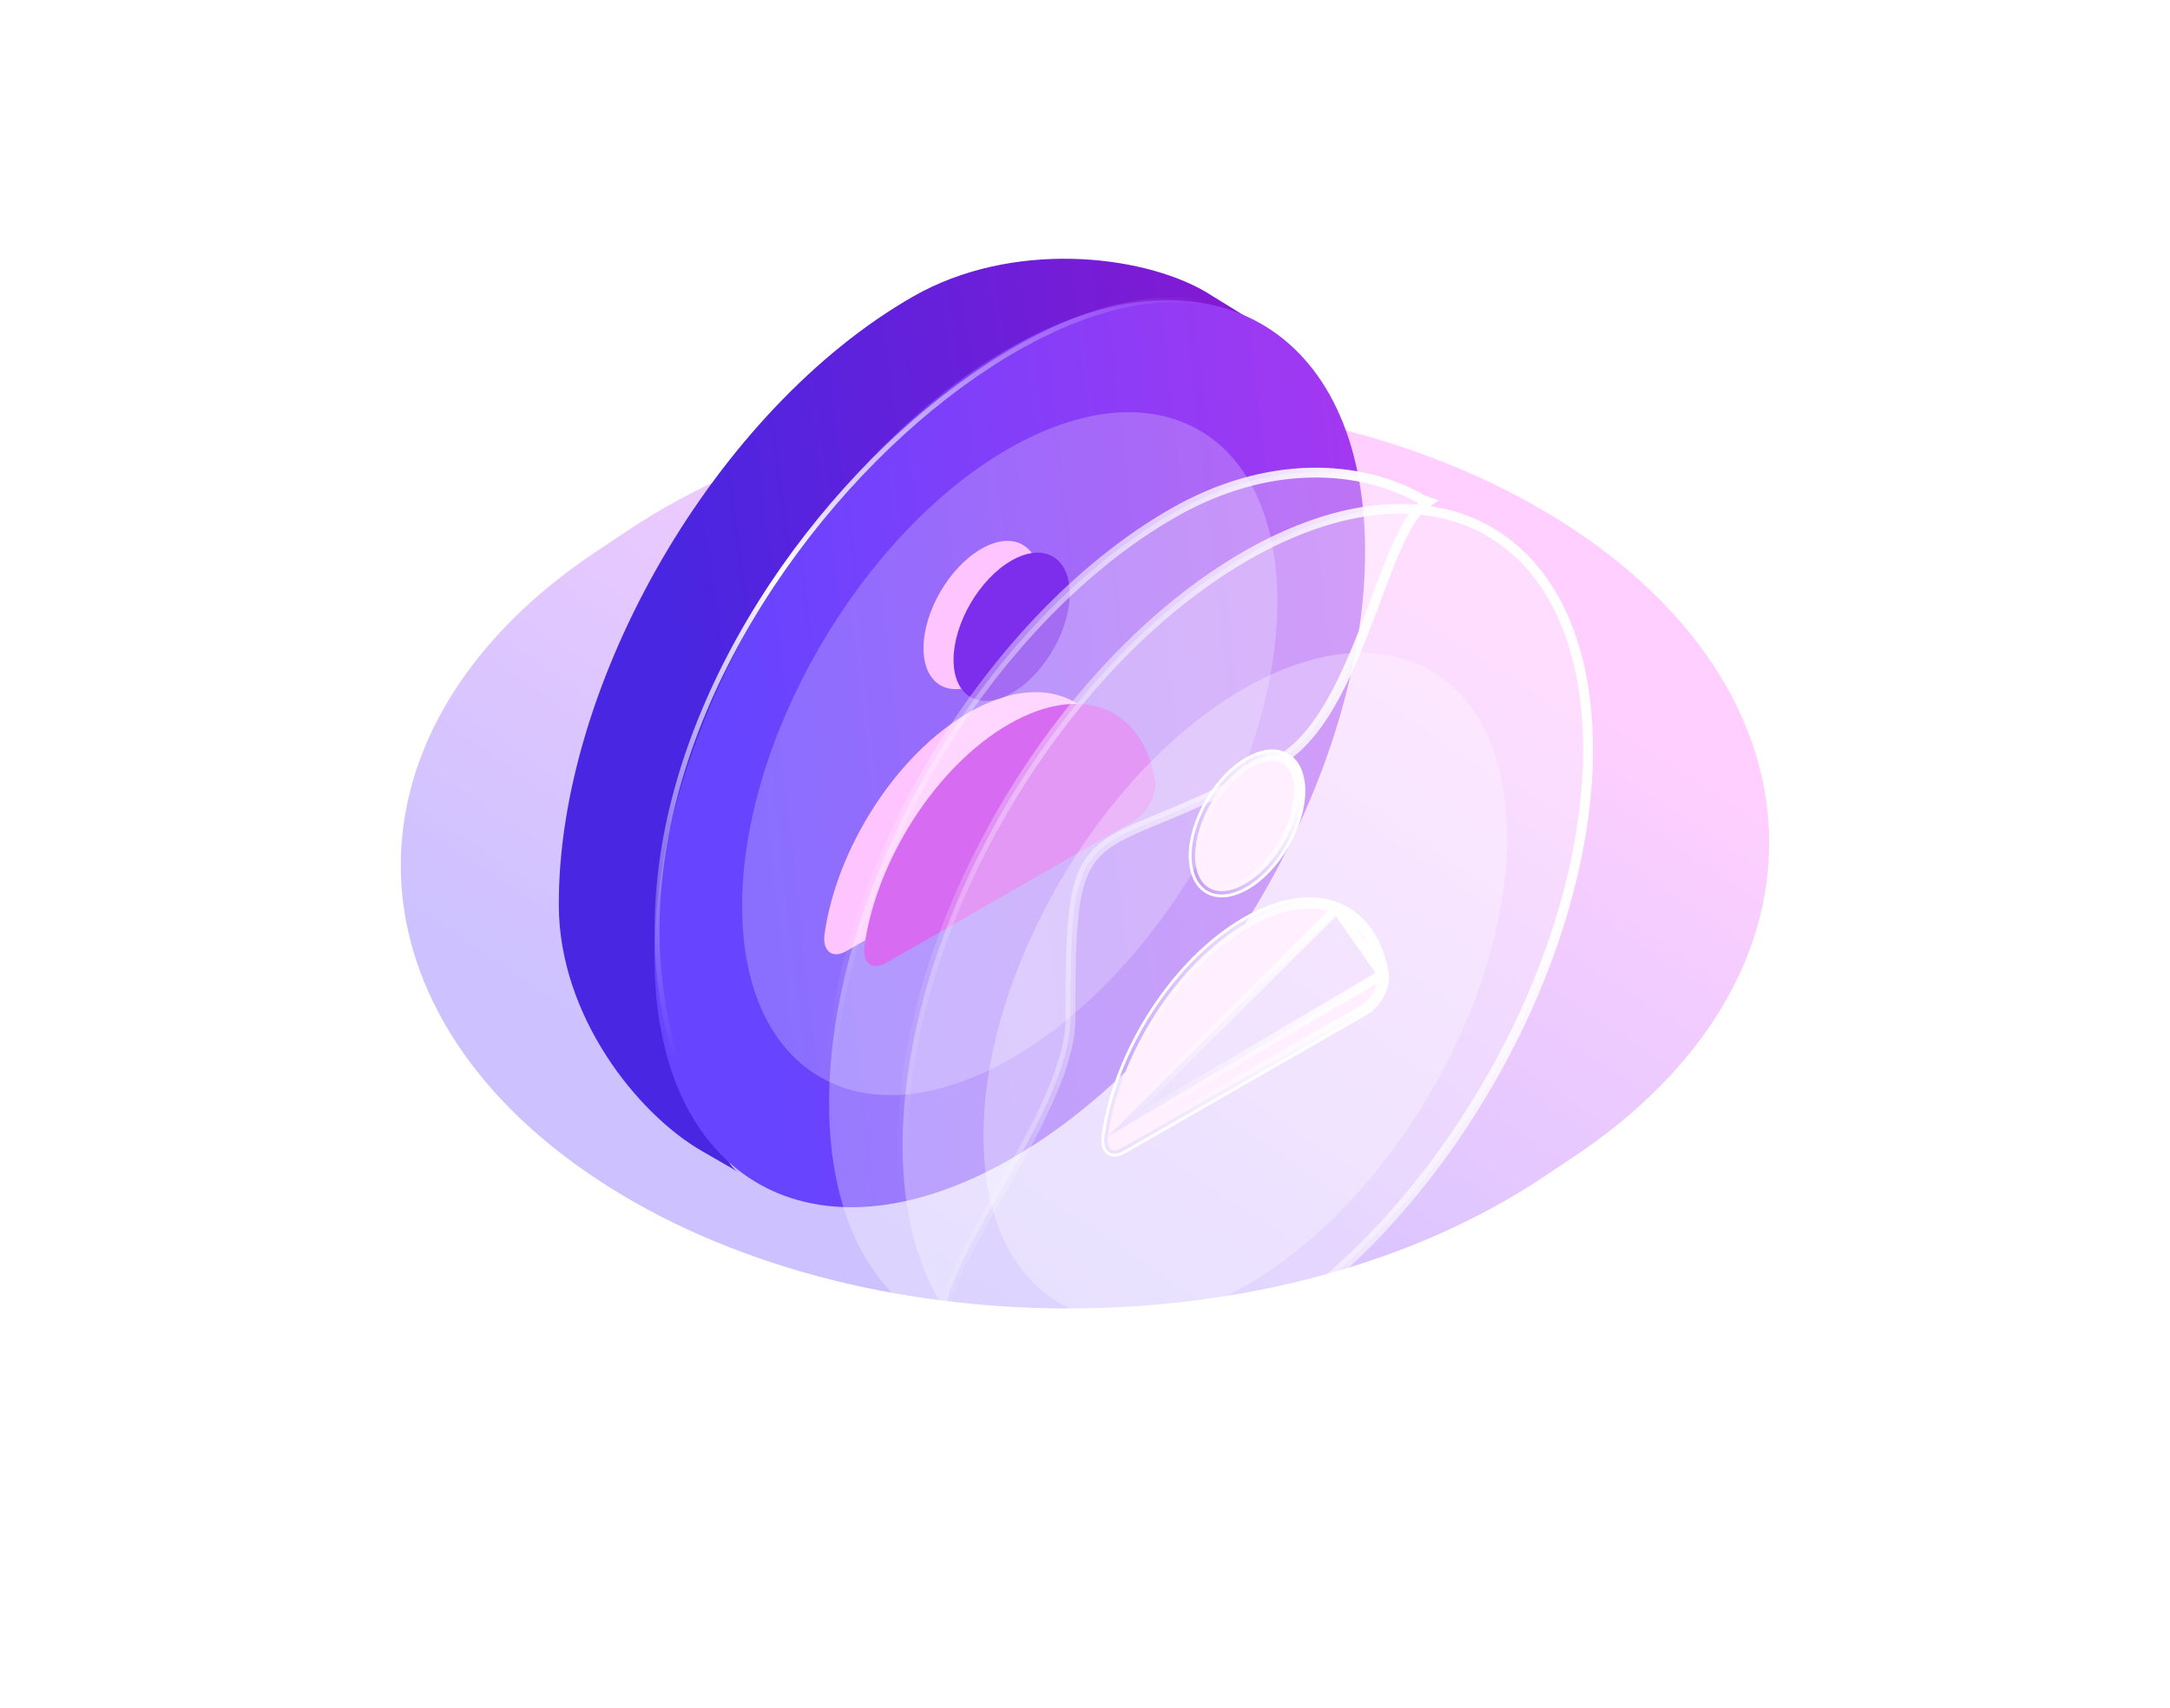 <svg width="221" height="174" viewBox="0 0 221 174" fill="none" xmlns="http://www.w3.org/2000/svg">
<g opacity="0.3" filter="url(#filter0_f_1129_2941)">
<path d="M157.08 119.954L160.299 117.808C186.853 100.11 186.804 71.489 160.19 53.881C133.575 36.274 90.474 36.348 63.92 54.046L60.701 56.192C34.147 73.89 34.196 102.511 60.81 120.119C87.425 137.726 130.526 137.652 157.08 119.954Z" fill="url(#paint0_linear_1129_2941)"/>
</g>
<path d="M127.824 32.833C121.243 29.04 118.572 53.101 108.513 58.864C88.527 70.316 86.999 62.47 87.064 85.267C87.097 96.586 68.798 115.69 75.292 119.437L71.466 117.228C64.968 113.481 56.943 103.532 56.91 92.209C56.845 69.416 72.994 41.658 92.98 30.209C103.036 24.444 116.151 25.893 122.732 29.69L127.824 32.833Z" fill="url(#paint1_linear_1129_2941)"/>
<path d="M102.718 35.505C122.708 24.052 138.962 33.245 139.027 56.039C139.093 78.828 122.944 106.585 102.954 118.038C82.969 129.488 66.715 120.296 66.65 97.507C66.585 74.713 82.733 46.956 102.718 35.505Z" fill="url(#paint2_linear_1129_2941)"/>
<path d="M102.744 45.688C117.774 37.076 130.042 44.014 130.091 61.153C130.14 78.289 117.952 99.237 102.922 107.848C87.894 116.458 75.628 109.521 75.579 92.385C75.53 75.247 87.717 54.297 102.744 45.688Z" fill="white" fill-opacity="0.23"/>
<path d="M99.949 55.899C103.215 54.027 105.873 55.531 105.884 59.253C105.895 62.98 103.254 67.52 99.987 69.391C96.721 71.263 94.062 69.76 94.052 66.032C94.041 62.31 96.682 57.77 99.949 55.899Z" fill="#FDC4FF"/>
<path d="M98.724 72.54C106.153 68.283 112.342 70.902 113.57 78.293C113.799 79.68 112.75 81.657 111.401 82.43L86.145 96.9C84.766 97.69 83.738 96.853 83.972 95.167C85.183 86.421 91.319 76.783 98.724 72.54Z" fill="#FDC4FF"/>
<path d="M103.011 57.098C106.278 55.226 108.936 56.73 108.947 60.452C108.957 64.18 106.316 68.719 103.05 70.59C99.783 72.462 97.125 70.959 97.114 67.231C97.104 63.509 99.745 58.97 103.011 57.098Z" fill="#7D2EEC"/>
<path d="M102.786 73.739C110.216 69.483 116.404 72.101 117.632 79.492C117.862 80.879 116.813 82.856 115.464 83.629L90.207 98.1C88.829 98.889 87.801 98.052 88.034 96.366C89.245 87.62 95.381 77.982 102.786 73.739Z" fill="#C62EEC"/>
<g filter="url(#filter1_b_1129_2941)">
<path d="M96.183 135.195C96.201 135.323 96.224 135.449 96.252 135.572L94.514 134.568L94.513 134.568C88.364 131.022 84.469 123.436 84.438 112.467C84.406 101.429 88.304 89.153 94.656 78.234C101.009 67.315 109.788 57.799 119.47 52.253L119.47 52.253C129.168 46.693 138.62 47.298 144.889 50.914L144.93 50.938L144.975 50.954L145.401 51.102C144.744 51.522 144.168 52.202 143.644 53.022C142.421 54.936 141.319 57.881 140.138 61.037L140.122 61.08C138.934 64.252 137.655 67.671 136.067 70.651C134.468 73.651 132.592 76.135 130.255 77.474L130.255 77.474C125.393 80.26 121.656 81.872 118.776 83.072C118.527 83.176 118.284 83.277 118.046 83.376C115.562 84.407 113.69 85.184 112.343 86.272C110.815 87.506 109.981 89.115 109.531 91.785C109.086 94.426 109.006 98.172 109.022 103.738C109.03 106.39 107.959 109.55 106.39 112.903C105.052 115.764 103.378 118.715 101.767 121.554C101.495 122.033 101.225 122.509 100.959 122.982C99.126 126.229 97.457 129.3 96.654 131.798C96.253 133.046 96.05 134.203 96.183 135.195Z" fill="white" fill-opacity="0.3" stroke="url(#paint3_linear_1129_2941)"/>
</g>
<g filter="url(#filter2_b_1129_2941)">
<path d="M126.959 56.578C136.646 51.028 145.313 50.542 151.532 54.06C157.75 57.576 161.697 65.191 161.729 76.232C161.76 87.269 157.862 99.543 151.509 110.462C145.157 121.381 136.376 130.898 126.692 136.446C117.008 141.995 108.342 142.48 102.123 138.963C95.906 135.447 91.959 127.833 91.927 116.795C91.895 105.756 95.793 93.48 102.146 82.56C108.498 71.641 117.277 62.125 126.959 56.578Z" fill="white" fill-opacity="0.3" stroke="url(#paint4_linear_1129_2941)"/>
</g>
<g filter="url(#filter3_i_1129_2941)">
<path d="M126.734 66.115C141.436 57.691 153.438 64.478 153.486 81.243C153.533 98.006 141.61 118.498 126.908 126.922C112.207 135.344 100.208 128.559 100.16 111.796C100.112 95.03 112.034 74.537 126.734 66.115Z" fill="white" fill-opacity="0.3"/>
</g>
<g filter="url(#filter4_b_1129_2941)">
<path d="M127.231 77.717C128.738 76.854 129.99 76.831 130.834 77.307C131.675 77.783 132.284 78.854 132.289 80.566C132.293 82.279 131.686 84.214 130.674 85.953C129.663 87.691 128.276 89.187 126.772 90.048C125.264 90.912 124.012 90.935 123.169 90.458C122.328 89.982 121.719 88.91 121.714 87.195C121.709 85.484 122.317 83.55 123.328 81.812C124.339 80.075 125.727 78.579 127.231 77.717Z" fill="#FFEFFF" stroke="url(#paint5_linear_1129_2941)"/>
</g>
<g filter="url(#filter5_b_1129_2941)">
<path d="M136.123 92.548C133.739 91.599 130.573 91.941 127.021 93.976C119.924 98.042 114.002 107.328 112.836 115.745L136.123 92.548ZM136.123 92.548C138.493 93.491 140.222 95.763 140.801 99.251L136.123 92.548ZM140.801 99.251C140.89 99.785 140.734 100.495 140.371 101.186C140.01 101.872 139.483 102.463 138.925 102.783L114.218 116.938C113.647 117.265 113.299 117.182 113.126 117.043C112.928 116.884 112.734 116.482 112.836 115.745L140.801 99.251Z" fill="#FFEFFF" stroke="url(#paint6_linear_1129_2941)"/>
</g>
<path d="M124.423 91.406C123.846 91.406 123.312 91.272 122.839 91.002C121.702 90.352 121.072 88.996 121.066 87.185C121.056 83.501 123.677 78.997 126.909 77.145C128.507 76.231 130.018 76.085 131.164 76.74C132.302 77.389 132.93 78.743 132.936 80.552C132.946 84.239 130.324 88.745 127.093 90.596C126.154 91.134 125.246 91.406 124.423 91.406ZM127.056 77.398C123.905 79.203 121.35 83.593 121.361 87.184C121.365 88.887 121.942 90.154 122.986 90.75C124.037 91.349 125.443 91.204 126.946 90.344C130.097 88.54 132.651 84.147 132.642 80.553C132.637 78.852 132.06 77.588 131.018 76.992C129.967 76.393 128.561 76.537 127.056 77.398Z" fill="white"/>
<path d="M113.5 117.817C113.243 117.817 113.006 117.749 112.801 117.612C112.289 117.27 112.068 116.559 112.192 115.661C113.406 106.893 119.506 97.54 126.695 93.42C130.419 91.287 133.996 90.828 136.759 92.126C139.214 93.278 140.875 95.772 141.437 99.15C141.669 100.556 140.624 102.556 139.243 103.347L114.537 117.502C114.171 117.711 113.82 117.817 113.5 117.817ZM133.363 91.693C131.36 91.693 129.133 92.36 126.842 93.672C119.725 97.751 113.685 107.014 112.482 115.701C112.374 116.485 112.55 117.093 112.965 117.37C113.325 117.61 113.832 117.569 114.39 117.25L139.096 103.095C140.362 102.37 141.358 100.476 141.146 99.198C140.602 95.917 138.999 93.499 136.634 92.389C135.643 91.924 134.542 91.693 133.363 91.693Z" fill="white"/>
<path d="M125.186 31.612C101.684 22.184 48.086 77.559 73.686 118.444" stroke="url(#paint7_linear_1129_2941)" stroke-width="0.5"/>
<defs>
<filter id="filter0_f_1129_2941" x="0.817" y="0.723" width="219.365" height="172.555" filterUnits="userSpaceOnUse" color-interpolation-filters="sRGB">
<feFlood flood-opacity="0" result="BackgroundImageFix"/>
<feBlend mode="normal" in="SourceGraphic" in2="BackgroundImageFix" result="shape"/>
<feGaussianBlur stdDeviation="20" result="effect1_foregroundBlur_1129_2941"/>
</filter>
<filter id="filter1_b_1129_2941" x="63.938" y="27.637" width="104.219" height="129.527" filterUnits="userSpaceOnUse" color-interpolation-filters="sRGB">
<feFlood flood-opacity="0" result="BackgroundImageFix"/>
<feGaussianBlur in="BackgroundImageFix" stdDeviation="10"/>
<feComposite in2="SourceAlpha" operator="in" result="effect1_backgroundBlur_1129_2941"/>
<feBlend mode="normal" in="SourceGraphic" in2="effect1_backgroundBlur_1129_2941" result="shape"/>
</filter>
<filter id="filter2_b_1129_2941" x="71.427" y="31.324" width="110.803" height="130.375" filterUnits="userSpaceOnUse" color-interpolation-filters="sRGB">
<feFlood flood-opacity="0" result="BackgroundImageFix"/>
<feGaussianBlur in="BackgroundImageFix" stdDeviation="10"/>
<feComposite in2="SourceAlpha" operator="in" result="effect1_backgroundBlur_1129_2941"/>
<feBlend mode="normal" in="SourceGraphic" in2="effect1_backgroundBlur_1129_2941" result="shape"/>
</filter>
<filter id="filter3_i_1129_2941" x="100.16" y="62.496" width="53.325" height="72.043" filterUnits="userSpaceOnUse" color-interpolation-filters="sRGB">
<feFlood flood-opacity="0" result="BackgroundImageFix"/>
<feBlend mode="normal" in="SourceGraphic" in2="BackgroundImageFix" result="shape"/>
<feColorMatrix in="SourceAlpha" type="matrix" values="0 0 0 0 0 0 0 0 0 0 0 0 0 0 0 0 0 0 127 0" result="hardAlpha"/>
<feOffset dy="4"/>
<feGaussianBlur stdDeviation="2"/>
<feComposite in2="hardAlpha" operator="arithmetic" k2="-1" k3="1"/>
<feColorMatrix type="matrix" values="0 0 0 0 0.805 0 0 0 0 0.56 0 0 0 0 0.829 0 0 0 1 0"/>
<feBlend mode="normal" in2="shape" result="effect1_innerShadow_1129_2941"/>
</filter>
<filter id="filter4_b_1129_2941" x="101.214" y="56.496" width="51.574" height="54.773" filterUnits="userSpaceOnUse" color-interpolation-filters="sRGB">
<feFlood flood-opacity="0" result="BackgroundImageFix"/>
<feGaussianBlur in="BackgroundImageFix" stdDeviation="10"/>
<feComposite in2="SourceAlpha" operator="in" result="effect1_backgroundBlur_1129_2941"/>
<feBlend mode="normal" in="SourceGraphic" in2="effect1_backgroundBlur_1129_2941" result="shape"/>
</filter>
<filter id="filter5_b_1129_2941" x="92.309" y="71.543" width="69.017" height="66.121" filterUnits="userSpaceOnUse" color-interpolation-filters="sRGB">
<feFlood flood-opacity="0" result="BackgroundImageFix"/>
<feGaussianBlur in="BackgroundImageFix" stdDeviation="10"/>
<feComposite in2="SourceAlpha" operator="in" result="effect1_backgroundBlur_1129_2941"/>
<feBlend mode="normal" in="SourceGraphic" in2="effect1_backgroundBlur_1129_2941" result="shape"/>
</filter>
<linearGradient id="paint0_linear_1129_2941" x1="146.398" y1="61.312" x2="99.952" y2="131.517" gradientUnits="userSpaceOnUse">
<stop stop-color="#FB5FFF"/>
<stop offset="1" stop-color="#5730FF"/>
</linearGradient>
<linearGradient id="paint1_linear_1129_2941" x1="74.47" y1="107.327" x2="197.363" y2="90.766" gradientUnits="userSpaceOnUse">
<stop stop-color="#4926E1"/>
<stop offset="1" stop-color="#C10DC5"/>
</linearGradient>
<linearGradient id="paint2_linear_1129_2941" x1="79.49" y1="109.729" x2="209.388" y2="95.013" gradientUnits="userSpaceOnUse">
<stop stop-color="#6744FF"/>
<stop offset="1" stop-color="#DF2BE3"/>
</linearGradient>
<linearGradient id="paint3_linear_1129_2941" x1="151.862" y1="83.603" x2="83.101" y2="104.494" gradientUnits="userSpaceOnUse">
<stop stop-color="white"/>
<stop offset="1" stop-color="white" stop-opacity="0"/>
</linearGradient>
<linearGradient id="paint4_linear_1129_2941" x1="162.229" y1="85.842" x2="87.741" y2="110.737" gradientUnits="userSpaceOnUse">
<stop stop-color="white"/>
<stop offset="1" stop-color="white" stop-opacity="0"/>
</linearGradient>
<linearGradient id="paint5_linear_1129_2941" x1="132.789" y1="82.139" x2="120.611" y2="86.209" gradientUnits="userSpaceOnUse">
<stop stop-color="white"/>
<stop offset="1" stop-color="white" stop-opacity="0"/>
</linearGradient>
<linearGradient id="paint6_linear_1129_2941" x1="141.326" y1="101.52" x2="113.611" y2="114.653" gradientUnits="userSpaceOnUse">
<stop stop-color="white"/>
<stop offset="1" stop-color="white" stop-opacity="0"/>
</linearGradient>
<linearGradient id="paint7_linear_1129_2941" x1="122.684" y1="30.621" x2="70.74" y2="109.384" gradientUnits="userSpaceOnUse">
<stop stop-color="white" stop-opacity="0"/>
<stop offset="0.5" stop-color="white"/>
<stop offset="1" stop-color="white" stop-opacity="0"/>
</linearGradient>
</defs>
</svg>
